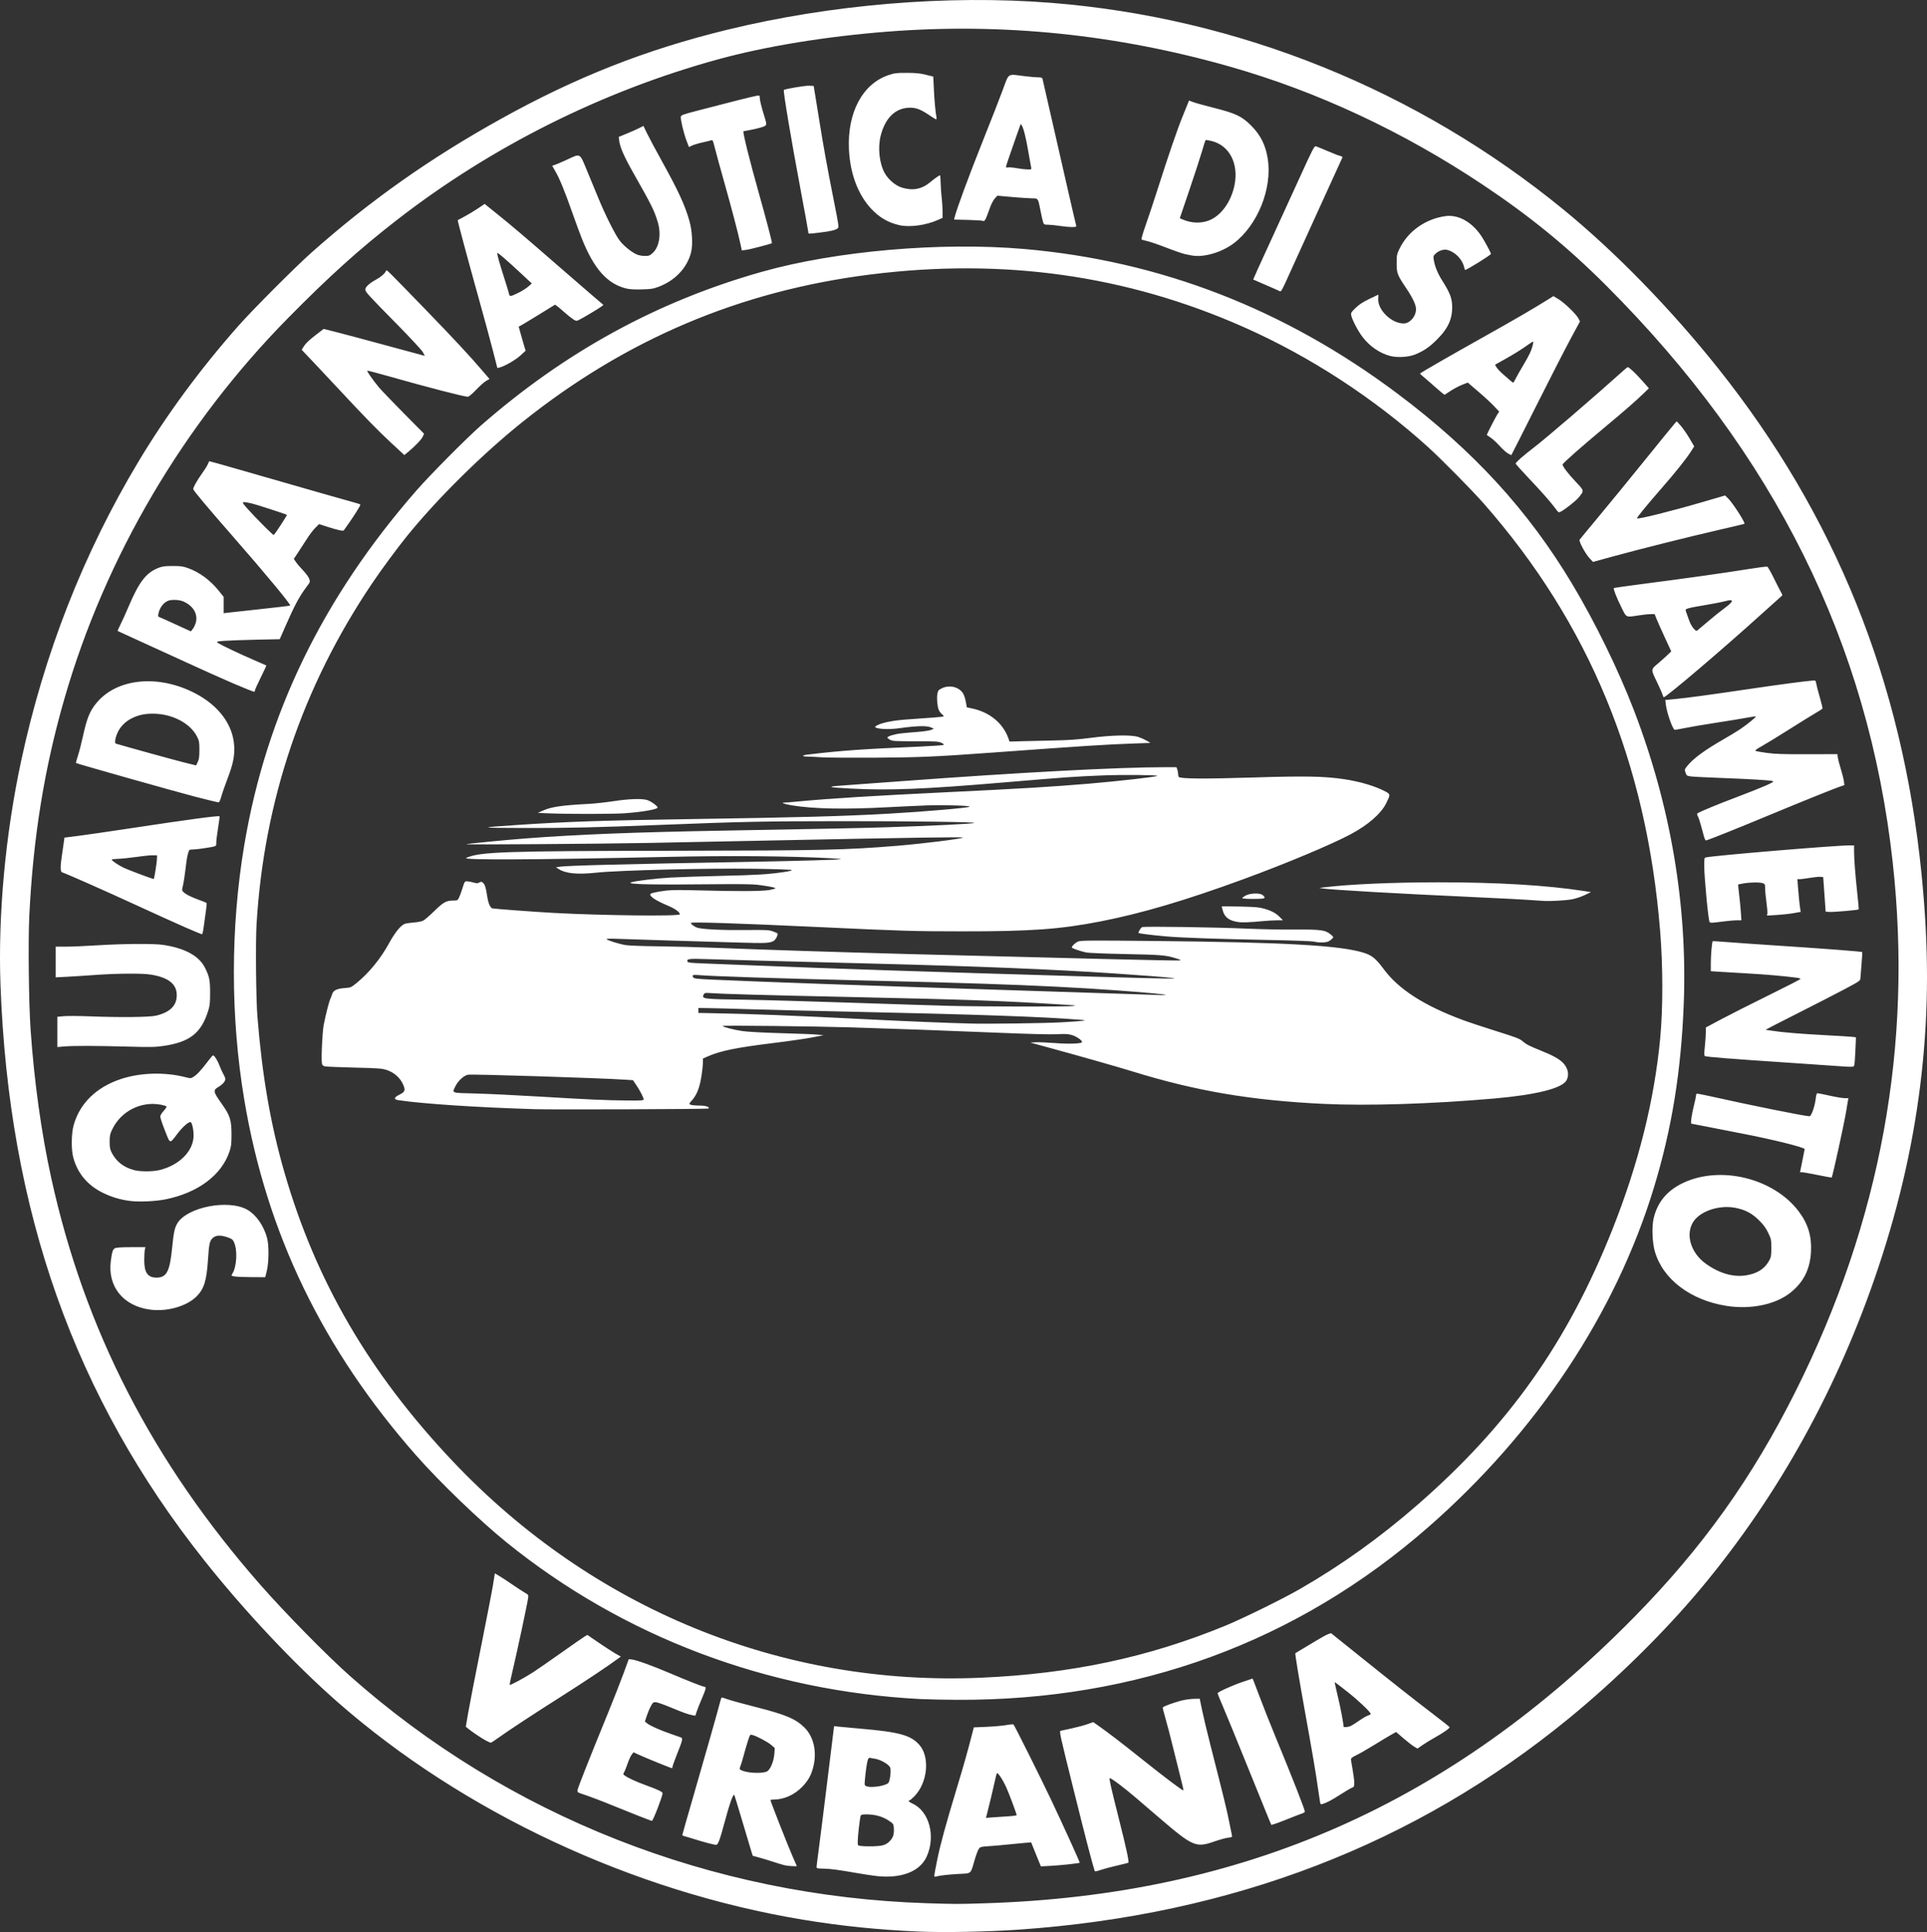<?xml version="1.0" encoding="UTF-8" standalone="no"?>
<!-- Created with Inkscape (http://www.inkscape.org/) -->

<svg
   version="1.1"
   id="svg62"
   width="748.876"
   height="750.986"
   viewBox="0 0 748.876 750.986"
   sodipodi:docname="logo.svg"
   inkscape:version="1.2.2 (b0a8486, 2022-12-01)"
   xmlns:inkscape="http://www.inkscape.org/namespaces/inkscape"
   xmlns:sodipodi="http://sodipodi.sourceforge.net/DTD/sodipodi-0.dtd"
   xmlns="http://www.w3.org/2000/svg"
   xmlns:svg="http://www.w3.org/2000/svg">
  <rect x="0" y="0" width="748.876" height="750.986" fill="#333333" stroke="none"/>
  <defs
     id="defs66" />
  <sodipodi:namedview
     id="namedview64"
     pagecolor="#ffffff"
     bordercolor="#000000"
     borderopacity="0.25"
     inkscape:showpageshadow="2"
     inkscape:pageopacity="0.0"
     inkscape:pagecheckerboard="0"
     inkscape:deskcolor="#d1d1d1"
     showgrid="false"
     inkscape:zoom="0.60917421"
     inkscape:cx="282.34945"
     inkscape:cy="376.73952"
     inkscape:window-width="1280"
     inkscape:window-height="747"
     inkscape:window-x="0"
     inkscape:window-y="25"
     inkscape:window-maximized="1"
     inkscape:current-layer="g68" />
  <g
     inkscape:groupmode="layer"
     inkscape:label="Image"
     id="g68"
     transform="translate(-21.868,-23.067)">
    <path
       style="fill:#FFFFFF;fill-opacity:1;stroke-width:0.32"
       d="m 378.88,773.868 c -15.493,-0.659 -30.171,-2.164 -44.96,-4.609 C 267.654,758.304 201.711,727.426 152.836,684.466 136.199,669.843 117.131,649.567 101.388,629.76 50.879,566.212 25.275,493.964 22.06,405.92 c -0.993,-27.198 1.886,-58.429 8.028,-87.093 8.928,-41.66 24.207,-80.665 45.546,-116.267 10.898,-18.182 24.001,-35.989 38.852,-52.8 5.687,-6.438 22.211,-23.004 28.554,-28.628 22.773,-20.19 45.935,-36.535 73.44,-51.825 29.242,-16.256 56.123,-26.862 87.68,-34.597 40.516,-9.93 86.041,-13.731 126.24,-10.541 72.73,5.772 142.25,33.851 199.175,80.446 20.083,16.438 41.538,38.464 59.874,61.465 45.652,57.267 71.688,121.941 79.163,196.64 2.84,28.38 2.842,52.441 0.007,77.92 -2.771,24.9 -8.334,49.8 -16.765,75.04 -15.575,46.627 -38.668,88.439 -68.837,124.64 -14.246,17.094 -32.993,35.572 -51.337,50.598 -59.897,49.065 -130.839,76.362 -213.6,82.188 -12.175,0.857 -29.195,1.188 -39.2,0.762 z m 25.888,-10.997 C 505.185,759.705 585.575,724.246 656.96,651.633 683.492,624.645 702.802,597.61 719.747,563.728 752.73,497.777 765.276,429.336 757.416,358.24 748,273.075 711.415,199.414 646.084,134.076 630.999,118.99 616.435,107.093 598.03,94.821 567.052,74.166 533.771,58.623 499.84,48.962 c -44.152,-12.571 -88.417,-17.092 -133.12,-13.594 -23.859,1.867 -47.142,5.667 -65.543,10.697 -45.101,12.33 -88.424,34.004 -125.287,62.682 -14.534,11.306 -25.936,21.582 -41.846,37.709 -40.862,41.421 -71.256,93.1 -87.134,148.158 -7.829,27.145 -12.178,54.032 -13.656,84.427 -0.476,9.795 -0.204,34.196 0.494,44.16 1.428,20.407 4.179,40.19 8.033,57.758 12.94,58.995 39.326,110.323 81.315,158.176 9.58,10.918 25.659,27.285 34.666,35.287 61.397,54.545 140.641,85.784 224.32,88.43 11.519,0.364 11.765,0.364 22.688,0.02 z m -42.208,-10.577 c -1.496,-0.166 -4.808,-0.665 -7.36,-1.11 -7.613,-1.326 -10.615,-1.725 -13.379,-1.775 -2.273,-0.041 -2.621,-0.123 -2.621,-0.612 0,-0.31 0.359,-3.209 0.797,-6.442 0.438,-3.233 1.885,-14.733 3.215,-25.557 1.33,-10.824 2.505,-20.38 2.612,-21.235 l 0.194,-1.556 1.471,0.183 c 0.809,0.101 4.927,0.482 9.151,0.846 14.741,1.273 19.218,2.522 22.53,6.285 4.17,4.737 3.188,14.738 -1.961,19.969 -0.86,0.874 -1.7,1.589 -1.867,1.589 -0.761,0 -0.174,0.667 1.074,1.219 6.598,2.919 9.219,12.798 5.513,20.782 -2.643,5.694 -9.882,8.464 -19.369,7.414 z m 2.466,-11.976 c 1.121,-0.333 1.974,-0.871 2.76,-1.741 1.249,-1.383 1.587,-2.555 1.434,-4.978 -0.099,-1.569 -0.138,-1.624 -2.086,-2.93 -2.272,-1.523 -5.268,-2.349 -8.523,-2.349 -1.58,0 -2.108,0.118 -2.256,0.503 -0.306,0.798 -1.156,8.109 -1.156,9.947 0,1.643 0.016,1.671 1.04,1.798 2.685,0.333 7.26,0.203 8.786,-0.25 z m 0.414,-23.402 c 1.669,-0.566 1.779,-0.671 2.134,-2.037 0.206,-0.792 0.386,-2.203 0.4,-3.135 0.022,-1.455 -0.099,-1.811 -0.854,-2.513 -1.183,-1.1 -3.513,-2.253 -5.058,-2.504 -0.694,-0.113 -1.575,-0.268 -1.958,-0.346 -0.556,-0.113 -0.761,0.066 -1.024,0.898 -0.339,1.071 -0.859,4.773 -1.122,7.982 -0.142,1.737 -0.11,1.837 0.706,2.154 1.198,0.466 4.684,0.209 6.775,-0.499 z m 19.52,35.2 c 0,-0.312 0.503,-3.035 1.119,-6.052 1.286,-6.306 3.247,-13.477 7.829,-28.625 2.748,-9.085 3.963,-13.416 6.115,-21.79 l 0.295,-1.15 5.041,-0.215 c 2.773,-0.118 6.192,-0.423 7.598,-0.677 1.406,-0.254 2.664,-0.355 2.795,-0.224 0.408,0.408 10.825,21.276 14.564,29.176 4.808,10.157 11.29,24.421 11.158,24.553 -0.234,0.234 -7.301,1.004 -11.081,1.207 l -4.008,0.216 -0.901,-2.188 c -0.496,-1.203 -1.344,-3.3 -1.886,-4.659 l -0.985,-2.471 -2.427,0.179 c -1.335,0.098 -4.227,0.376 -6.427,0.617 -2.2,0.241 -5.554,0.538 -7.452,0.661 -3.271,0.21 -3.485,0.267 -4.068,1.087 -0.339,0.476 -1.069,2.434 -1.622,4.352 -1.595,5.529 -1.118,5.11 -6.12,5.362 -3.922,0.197 -7.604,0.623 -8.977,1.039 -0.386,0.117 -0.56,-0.006 -0.56,-0.397 z m 28.72,-23.043 c 1.804,-0.109 3.28,-0.318 3.28,-0.464 0,-0.508 -2.963,-8.437 -4.018,-10.752 -1.443,-3.166 -3.373,-6.046 -3.678,-5.487 -0.129,0.236 -0.407,1.294 -0.617,2.35 -0.366,1.839 -2.95,12.615 -3.405,14.204 l -0.219,0.764 2.689,-0.208 c 1.479,-0.114 4.165,-0.297 5.969,-0.406 z m 33.547,21.059 c -1.385,-4.627 -3.476,-12.702 -8.158,-31.506 -5.354,-21.501 -5.608,-22.66 -4.995,-22.794 0.355,-0.078 2.368,-0.518 4.473,-0.979 2.105,-0.461 4.806,-1.19 6.001,-1.622 l 2.174,-0.784 2.159,1.523 c 3.989,2.814 8.508,6.287 17.199,13.219 8.96,7.147 15.45,12.025 15.685,11.791 0.075,-0.075 -0.277,-1.712 -0.782,-3.639 -0.505,-1.927 -1.882,-7.463 -3.06,-12.303 -1.179,-4.84 -2.637,-10.429 -3.24,-12.419 -0.603,-1.991 -1.021,-3.742 -0.928,-3.893 0.236,-0.381 3.998,-1.772 6.974,-2.578 1.369,-0.371 3.588,-0.7 4.932,-0.732 l 2.442,-0.058 0.928,4.48 c 0.511,2.464 1.937,8.44 3.17,13.28 5.363,21.053 6.347,25.073 7.287,29.76 0.547,2.728 1.064,5.264 1.148,5.637 0.137,0.605 -0.024,0.697 -1.522,0.873 -0.922,0.108 -3.331,0.774 -5.355,1.48 -7.144,2.491 -8.318,1.984 -21.442,-9.27 -2.155,-1.848 -6.24,-5.349 -9.078,-7.78 -4.672,-4.003 -9.443,-7.58 -10.111,-7.58 -0.339,0 0.423,3.369 3.653,16.16 2.771,10.971 3.933,16.353 3.602,16.684 -0.106,0.106 -2.036,0.608 -4.288,1.114 -2.252,0.507 -5.133,1.269 -6.402,1.695 -2.092,0.702 -2.322,0.725 -2.466,0.241 z m -120.347,-2.012 c -0.704,-0.162 -2.792,-0.79 -4.64,-1.397 -1.848,-0.607 -4.368,-1.372 -5.6,-1.7 l -2.24,-0.596 -0.545,-1.734 c -0.3,-0.954 -1.867,-6.198 -3.483,-11.654 -1.616,-5.456 -3.012,-10.049 -3.102,-10.206 -0.426,-0.741 -1.773,2.991 -3.798,10.526 -1.885,7.01 -2.553,8.8 -3.283,8.8 -0.791,0 -4.918,-1.077 -8.431,-2.201 -1.627,-0.52 -3.354,-1.033 -3.838,-1.139 -0.484,-0.106 -0.88,-0.332 -0.88,-0.503 0,-0.171 1.936,-6.972 4.302,-15.114 4.237,-14.579 9.696,-33.831 10.435,-36.804 0.208,-0.836 0.48,-1.52 0.604,-1.52 0.124,0 1.295,0.365 2.602,0.812 1.307,0.447 5.976,1.726 10.376,2.843 11.776,2.989 15.65,4.608 19.079,7.97 3.663,3.591 4.998,9.484 3.488,15.388 -0.861,3.366 -2.016,5.4 -4.483,7.896 -2.961,2.995 -7.019,4.772 -10.9,4.772 -0.695,0 -1.264,0.091 -1.264,0.203 0,0.471 6.964,18.199 8.531,21.715 0.94,2.111 1.709,3.875 1.709,3.92 0,0.198 -3.478,-0.009 -4.64,-0.276 z m -7.083,-36.425 c 1.312,-0.499 2.76,-3.806 2.988,-6.822 l 0.178,-2.353 -1.402,-1.206 c -1.388,-1.194 -5.738,-3.486 -7.367,-3.882 -0.814,-0.198 -0.875,-0.114 -1.66,2.301 -0.448,1.378 -1.197,3.946 -1.665,5.706 -0.468,1.76 -1.046,3.667 -1.283,4.238 -0.402,0.965 -0.383,1.065 0.271,1.425 2.039,1.123 7.663,1.459 9.94,0.594 z m 195.104,18.265 c -0.567,-1.343 -4.316,-10.578 -8.33,-20.521 -4.014,-9.944 -8.251,-20.289 -9.415,-22.99 -1.164,-2.7 -2.116,-5.038 -2.116,-5.195 0,-0.474 5.787,-3.097 9.815,-4.45 l 3.785,-1.271 0.387,0.873 c 0.213,0.48 1.347,3.456 2.52,6.613 1.173,3.157 3.857,9.925 5.965,15.04 6.845,16.612 11.448,28.361 11.448,29.219 0,0.194 -0.54,0.526 -1.2,0.738 -0.66,0.212 -3.072,1.145 -5.36,2.074 -2.288,0.928 -4.679,1.828 -5.314,2 l -1.154,0.313 z m -244.661,-0.97 c -2.64,-1.029 -6.888,-2.735 -9.44,-3.791 -4.585,-1.897 -10.323,-4.07 -13.12,-4.968 -1.248,-0.401 -1.432,-0.573 -1.382,-1.293 0.056,-0.798 4.184,-11.25 12.094,-30.619 2.048,-5.016 4.645,-11.64 5.771,-14.72 l 2.046,-5.6 1.055,0.092 c 1.783,0.155 8.086,2.417 15.135,5.429 6.7,2.864 12.649,5.199 13.247,5.199 0.758,0 0.59,0.815 -0.87,4.218 -0.854,1.992 -1.809,4.391 -2.121,5.331 l -0.567,1.709 -1.155,-0.217 c -1.679,-0.315 -3.499,-0.969 -8.551,-3.071 -2.473,-1.029 -4.988,-1.911 -5.589,-1.961 -1.011,-0.083 -1.158,0.029 -1.979,1.51 -0.488,0.88 -1.21,2.587 -1.605,3.793 l -0.718,2.193 0.794,0.655 c 1.145,0.945 4.932,2.649 9.056,4.074 1.968,0.68 3.844,1.34 4.169,1.466 0.802,0.312 0.612,1.114 -1.548,6.531 -0.969,2.431 -1.763,4.651 -1.763,4.933 0,0.282 -0.07,0.513 -0.156,0.513 -0.311,0 -9.965,-3.92 -12.435,-5.049 l -2.535,-1.159 -0.711,0.892 c -0.391,0.491 -1.111,2.068 -1.6,3.504 -0.488,1.437 -1.096,2.948 -1.35,3.359 -0.415,0.67 -0.402,0.792 0.123,1.187 1.331,1.003 4.349,2.403 8.265,3.834 4.966,1.815 6.56,2.58 6.56,3.148 0,1.165 -3.712,10.757 -4.16,10.75 -0.088,0 -2.32,-0.845 -4.96,-1.874 z m 264.663,-5.214 c -0.087,-0.406 -0.462,-2.898 -0.832,-5.538 -0.836,-5.964 -1.951,-12.55 -4.792,-28.32 -2.546,-14.128 -4.193,-24.073 -4.017,-24.249 0.067,-0.067 1.178,-0.738 2.47,-1.491 1.292,-0.753 3.9,-2.316 5.798,-3.473 1.897,-1.157 3.937,-2.265 4.533,-2.462 l 1.084,-0.358 10.507,8.439 c 13.636,10.952 21.182,16.906 29.067,22.934 3.52,2.691 6.445,5.012 6.501,5.158 0.143,0.378 -2.522,2.252 -5.701,4.01 -1.496,0.827 -3.634,2.136 -4.752,2.909 l -2.032,1.406 -1.328,-0.786 c -0.73,-0.433 -2.601,-1.884 -4.156,-3.226 l -2.828,-2.44 -1.812,1.018 c -0.997,0.56 -4.04,2.389 -6.763,4.065 -2.723,1.676 -5.855,3.47 -6.96,3.987 -1.318,0.617 -2.009,1.129 -2.009,1.488 0,0.301 0.288,2.116 0.64,4.032 0.352,1.916 0.64,4.216 0.64,5.112 0,1.491 -0.076,1.657 -0.899,1.968 -0.495,0.187 -2.525,1.385 -4.511,2.662 -3.375,2.17 -5.274,3.172 -6.979,3.683 -0.567,0.17 -0.741,0.065 -0.868,-0.526 z m 12.073,-29.907 c 0.563,-0.291 2.009,-1.22 3.212,-2.064 1.203,-0.845 2.679,-1.698 3.28,-1.896 0.601,-0.198 1.092,-0.472 1.092,-0.609 0,-0.71 -4.58,-5.085 -8.948,-8.549 -2.721,-2.158 -4.992,-3.879 -5.045,-3.826 -0.054,0.054 0.488,2.531 1.205,5.505 1.055,4.38 2.217,10.503 2.227,11.728 0.004,0.437 1.936,0.249 2.978,-0.289 z m -336.258,5.765 c -1.666,-0.88 -5.445,-3.419 -6.952,-4.67 l -0.874,-0.726 0.962,-5.6 c 0.529,-3.08 2.754,-14.528 4.944,-25.44 2.19,-10.912 4.298,-21.803 4.684,-24.201 l 0.702,-4.361 1.629,0.957 c 0.896,0.526 3.141,1.997 4.989,3.268 1.848,1.271 4.06,2.719 4.916,3.216 1.533,0.891 1.554,0.925 1.377,2.213 -0.314,2.289 -4.357,21.238 -5.865,27.49 -0.799,3.312 -1.373,6.101 -1.277,6.197 0.238,0.238 5.598,-2.65 9.067,-4.886 1.552,-1 6.436,-4.384 10.855,-7.519 4.419,-3.136 8.534,-5.996 9.144,-6.356 l 1.11,-0.655 4.456,3.058 c 2.451,1.682 5.376,3.577 6.5,4.211 l 2.044,1.152 -0.897,0.668 c -3.772,2.809 -12.752,8.811 -21.396,14.297 -11.4,7.236 -21.39,13.795 -25.365,16.654 -1.435,1.032 -2.733,1.877 -2.883,1.877 -0.15,0 -0.992,-0.38 -1.87,-0.844 z M 379.68,683.497 C 320.071,680.444 264.05,659.252 218.777,622.63 208.254,614.118 192.899,599.346 183.611,588.8 c -36.299,-41.215 -58.106,-86.328 -66.806,-138.208 -5.401,-32.206 -5.399,-67.015 0.007,-99.131 8.562,-50.872 30.459,-95.98 66.815,-137.641 5.399,-6.186 19.586,-20.491 25.174,-25.382 32.775,-28.687 68.671,-48.315 109.28,-59.754 28.691,-8.082 69.434,-11.624 101.677,-8.84 52.97,4.574 101.486,23.381 145.363,56.351 29.364,22.065 50.581,45.202 67.754,73.885 8.861,14.801 17.935,33.364 23.931,48.96 14.304,37.205 20.874,75.842 19.407,114.127 -1.007,26.277 -4.617,48.561 -11.578,71.473 -14.845,48.861 -45.559,95.118 -87.618,131.956 -51.142,44.794 -113.293,67.564 -183.417,67.195 -5.016,-0.026 -11.28,-0.159 -13.92,-0.294 z m 23.52,-8.302 c 35.062,-1.542 64.922,-7.905 94.88,-20.22 6.821,-2.804 22.414,-10.475 28.96,-14.248 16.161,-9.313 31.07,-19.992 45.662,-32.704 35.509,-30.936 58.38,-63.248 75.781,-107.063 10.135,-25.518 16.282,-50.097 18.567,-74.24 1.111,-11.742 1.106,-27.905 -0.014,-41.76 -5.294,-65.484 -27.637,-119.62 -68.612,-166.24 -4.462,-5.076 -16.435,-17.214 -21.521,-21.817 -21.125,-19.118 -45.922,-35.273 -71.624,-46.665 -45.635,-20.226 -93.527,-26.976 -145.199,-20.465 -50.689,6.387 -95.1,25.228 -135.247,57.376 -15.54,12.444 -33.05,29.761 -44.864,44.371 -3.803,4.702 -9.939,13.029 -13.533,18.364 -26.97,40.03 -42.006,84.42 -44.872,132.47 -0.42,7.047 -0.212,28.999 0.341,35.886 1.846,23 5.083,41.723 10.429,60.32 12.171,42.336 33.013,78.155 65.431,112.449 54.295,57.436 127.892,87.596 205.434,84.186 z m -173.6,-220.99 c -22.8,-0.707 -43.572,-2.086 -53.04,-3.52 -1.789,-0.271 -1.578,-1.087 0.552,-2.131 2.223,-1.09 2.436,-1.778 1.298,-4.184 -1.175,-2.485 -3.494,-4.496 -6.201,-5.377 -1.921,-0.625 -3.147,-0.718 -12.529,-0.948 -5.72,-0.14 -10.869,-0.35 -11.443,-0.467 -0.753,-0.153 -1.098,-0.432 -1.242,-1.004 -0.363,-1.447 0.12,-12.318 0.673,-15.135 0.797,-4.062 2.054,-8.994 2.567,-10.08 0.25,-0.528 0.58,-1.391 0.735,-1.917 0.41,-1.4 1.858,-2.1 4.78,-2.31 2.441,-0.176 2.532,-0.214 4.653,-1.936 4.85,-3.935 9.39,-9.5 12.716,-15.583 2.307,-4.219 4.609,-7.01 6.173,-7.485 0.565,-0.171 2.147,-0.395 3.516,-0.497 1.369,-0.102 2.953,-0.42 3.52,-0.706 0.567,-0.286 2.483,-1.941 4.259,-3.678 3.562,-3.484 4.703,-4.128 7.313,-4.128 1.663,0 1.793,-0.058 2.305,-1.04 0.299,-0.572 0.924,-2.264 1.389,-3.76 0.815,-2.619 0.881,-2.719 1.785,-2.692 0.516,0.015 1.616,0.223 2.444,0.462 1.267,0.366 1.633,0.366 2.317,0 0.714,-0.382 0.89,-0.364 1.457,0.149 0.725,0.656 1.099,1.859 1.592,5.122 0.428,2.834 1.191,4.609 2.061,4.801 0.926,0.203 16.338,1.341 23.708,1.75 18.503,1.026 49.12,1.369 49.12,0.549 0,-0.809 -1.829,-2.161 -4.376,-3.235 -4.804,-2.027 -7.144,-3.503 -7.144,-4.51 0,-0.449 2.23,-0.981 6.152,-1.469 2.126,-0.264 5.739,-0.29 12.728,-0.091 14.527,0.415 24.706,0.361 27.44,-0.144 1.276,-0.236 2.32,-0.545 2.32,-0.687 0,-0.283 -2.801,-0.82 -7.04,-1.351 -1.634,-0.205 -7.126,-0.295 -13.76,-0.226 -27.282,0.283 -37.346,0.084 -35.266,-0.7 1.465,-0.552 9.643,-1.547 15.426,-1.877 3.256,-0.186 12.04,-0.478 19.52,-0.649 13.937,-0.318 18.358,-0.588 24.441,-1.492 2.331,-0.346 3.318,-0.608 2.988,-0.793 -0.271,-0.152 -6.734,-0.367 -14.361,-0.477 -18.29,-0.266 -52.848,0.587 -61.548,1.518 -7.272,0.779 -11.837,0.349 -14.56,-1.37 l -1.12,-0.707 1.44,-0.232 c 2.819,-0.455 24.289,-1.009 73.44,-1.895 19.617,-0.354 35.658,-0.824 35.887,-1.052 0.073,-0.073 -1.636,-0.229 -3.797,-0.347 -15.704,-0.86 -39.851,-1.057 -64.089,-0.522 -51.305,1.131 -79.754,1.271 -77.76,0.381 5.325,-2.375 14.347,-2.685 80.96,-2.777 57.341,-0.079 66.559,-0.285 86.56,-1.936 9.855,-0.813 25.076,-2.708 25.548,-3.18 0.297,-0.297 -19.711,0.004 -74.508,1.121 -17.16,0.35 -38.616,0.781 -47.68,0.957 -18.4,0.358 -71.378,0.731 -70.88,0.499 0.44,-0.205 15.23,-1.646 23.04,-2.246 20.325,-1.561 42.272,-2.425 77.44,-3.049 39.823,-0.707 53.212,-0.981 62.72,-1.286 17.833,-0.571 33.958,-1.367 34.283,-1.692 0.378,-0.378 -24.239,-0.702 -51.883,-0.683 -30.057,0.02 -38.845,0.2 -69.44,1.419 -25.699,1.024 -36.888,1.28 -54.08,1.235 -17.588,-0.045 -17.726,-0.141 -1.76,-1.211 18.74,-1.257 33.469,-1.752 67.2,-2.259 41.792,-0.629 59.259,-1.108 76.8,-2.105 13.956,-0.793 31.36,-2.301 31.36,-2.717 0,-0.417 -9.896,-0.718 -16.32,-0.496 -3.432,0.119 -10.344,0.436 -15.36,0.705 -16.815,0.901 -29.053,0.666 -37.44,-0.72 -2.943,-0.486 -4.503,-1.071 -2.864,-1.073 0.431,0 3.016,-0.214 5.744,-0.474 11.684,-1.114 29.594,-2.229 56.64,-3.527 29.455,-1.413 41.711,-2.15 56,-3.364 11.454,-0.973 26.114,-2.642 26.487,-3.014 0.361,-0.361 -13.36,-0.492 -20.727,-0.199 -11.563,0.461 -14.123,0.642 -38.72,2.728 -31.374,2.661 -44.625,3.19 -59.902,2.391 -8.911,-0.466 -9.542,-0.72 -2.946,-1.19 2.975,-0.212 13.185,-0.959 22.689,-1.66 46.815,-3.455 84.416,-5.448 102.808,-5.45 h 4.248 l 0.312,0.821 c 0.172,0.451 0.314,1.207 0.317,1.68 0.003,0.473 0.121,1.042 0.263,1.265 0.482,0.76 9.916,0.833 29.267,0.226 19.811,-0.621 27.299,-0.48 34.945,0.659 6.265,0.933 12.364,2.762 16.259,4.876 1.795,0.974 1.802,1.183 0.141,4.514 -2.009,4.028 -6.93,8.332 -13.68,11.963 -7.363,3.961 -25.207,11.446 -41.76,17.516 -22.624,8.296 -39.641,13.322 -55.68,16.445 -15.693,3.055 -26.947,3.859 -53.76,3.84 -19.019,-0.014 -22.242,-0.111 -56.96,-1.725 -30.629,-1.424 -47.884,-1.983 -48.302,-1.565 -0.294,0.294 1.193,1.453 2.382,1.855 1.901,0.643 9.592,1.02 18.841,0.923 7.886,-0.083 9.02,-0.03 10.515,0.491 0.922,0.321 1.755,0.711 1.85,0.866 0.298,0.483 -0.717,2.479 -1.464,2.879 -1.658,0.887 -2.992,0.949 -13.742,0.63 -6.072,-0.18 -18.24,-0.539 -27.04,-0.799 -8.8,-0.259 -17.836,-0.551 -20.08,-0.648 -2.395,-0.103 -4.08,-0.055 -4.08,0.118 0,0.376 4.648,1.84 7.36,2.318 1.172,0.207 6.602,0.413 12.438,0.473 5.697,0.058 15.993,0.328 22.88,0.599 20.985,0.826 43.786,1.562 74.762,2.415 11.612,0.32 19.33,0.514 77.012,1.943 14.813,0.367 27.413,0.617 28,0.556 0.982,-0.102 0.892,-0.168 -1.116,-0.819 -3.832,-1.243 -5.861,-1.416 -19.737,-1.683 -7.496,-0.144 -14.318,-0.418 -15.2,-0.61 -2.314,-0.503 -5.6,-1.633 -5.6,-1.925 0,-0.606 1.369,-1.903 2.474,-2.345 1.061,-0.424 4.555,-0.449 29.046,-0.207 51.335,0.508 72.834,1.713 81.961,4.596 3.166,1 4.701,2.264 7.763,6.393 5.785,7.798 15.568,14.097 30.58,19.689 2.387,0.889 8.335,2.866 13.218,4.393 7.472,2.337 9.066,2.943 10.064,3.827 1.444,1.279 2.723,1.944 7.019,3.653 4.784,1.903 7.442,3.384 8.887,4.951 1.87,2.029 2.347,4.557 1.254,6.644 -1.627,3.104 -11.745,5.656 -28.106,7.088 -24.199,2.118 -49.144,2.906 -66.24,2.092 -28.261,-1.345 -49.77,-5.004 -74.56,-12.683 -5.279,-1.635 -20.865,-6.069 -31.995,-9.101 l -7.515,-2.047 2.235,-0.111 c 1.229,-0.061 4.483,0.069 7.231,0.289 5.096,0.408 10.031,0.282 10.582,-0.268 0.494,-0.494 -1.942,-2.274 -3.896,-2.846 -1.406,-0.411 -2.571,-0.473 -5.817,-0.309 -2.534,0.128 -11.189,-0.092 -23.042,-0.586 -20.096,-0.837 -39.973,-1.562 -57.383,-2.093 -13.549,-0.413 -49.44,-0.803 -49.44,-0.537 0,0.383 4.323,1.505 7.68,1.992 2.015,0.293 8.036,0.618 15.04,0.813 6.424,0.179 12.76,0.431 14.08,0.561 l 2.4,0.237 -4.48,0.868 c -2.464,0.477 -9.232,1.453 -15.04,2.167 -14.575,1.794 -20.582,3.03 -25.678,5.283 l -1.682,0.744 -0.002,1.538 c -9.6e-4,0.846 -0.218,2.978 -0.483,4.738 -0.754,5.021 -1.827,7.814 -3.868,10.073 -1.077,1.192 -1.097,1.259 -0.487,1.586 0.35,0.188 1.843,0.341 3.317,0.341 2.61,0 4.294,0.535 3.665,1.164 -0.24,0.24 -60.661,0.456 -67.583,0.242 z m 42.4,-3.816 c 0,-0.677 -1.442,-3.465 -2.915,-5.639 l -1.227,-1.809 -2.969,-0.195 c -10.067,-0.66 -59.409,-2.223 -61.111,-1.936 -1.584,0.268 -3.828,2.283 -4.871,4.376 -1.437,2.883 -1.96,2.683 7.645,2.923 4.659,0.116 15.783,0.651 24.72,1.188 19.638,1.18 26.134,1.47 34.409,1.534 5.487,0.043 6.32,-0.016 6.32,-0.442 z m 162.24,-29.935 c 3.608,-0.189 7.28,-0.448 8.16,-0.576 1.588,-0.231 1.58,-0.234 -1.12,-0.454 -14.103,-1.148 -40.43,-2.069 -88.8,-3.106 -16.192,-0.347 -34.264,-0.79 -40.16,-0.984 -5.896,-0.194 -12.592,-0.376 -14.88,-0.404 l -4.16,-0.051 v 0.96 0.96 l 3.84,0.068 c 16.765,0.296 31.932,0.891 63.36,2.483 13.998,0.709 28.755,1.311 38.72,1.578 6.597,0.177 28.174,-0.116 35.04,-0.476 z m 4.48,-6.334 c 1.609,-0.198 1.444,-0.236 -1.92,-0.449 -25.405,-1.603 -38.536,-2.075 -86.56,-3.111 -30.529,-0.658 -47.83,-1.143 -52.058,-1.458 -2.23,-0.166 -2.49,-0.124 -2.799,0.454 -0.966,1.805 -0.491,1.867 16.162,2.105 6.35,0.091 24.551,0.606 40.447,1.145 15.896,0.539 33.381,1.095 38.855,1.236 12.327,0.317 45.486,0.371 47.873,0.077 z m 36.118,-4.349 c -0.212,-0.212 -8.87,-1.006 -19.158,-1.759 -14.308,-1.046 -32.274,-1.94 -51.52,-2.564 -16.681,-0.54 -20.84,-0.653 -47.84,-1.298 -32.011,-0.765 -58.626,-1.641 -63.253,-2.083 -1.927,-0.184 -2.409,0.068 -1.777,0.93 0.328,0.447 1.454,0.58 7.11,0.841 19.063,0.879 59.848,2.322 117.76,4.165 22.352,0.712 43.88,1.412 47.84,1.556 9.909,0.361 11.008,0.382 10.838,0.211 z m 2.282,-6.592 c -2.391,-0.299 -12.029,-1.051 -22.24,-1.735 -24.013,-1.61 -52.823,-2.782 -94.4,-3.84 -35.922,-0.914 -57.308,-1.49 -64,-1.726 -6.926,-0.244 -7.864,-0.117 -7.434,1.005 0.137,0.356 1.394,0.497 5.884,0.66 3.14,0.114 10.966,0.423 17.39,0.688 33.329,1.371 65.984,2.456 134.72,4.475 13.64,0.401 26.456,0.729 28.48,0.73 3.374,0.003 3.507,-0.02 1.6,-0.258 z m 55.36,-14.113 c -0.616,-0.169 -7.888,-0.438 -16.16,-0.597 -21.371,-0.411 -35.335,-0.895 -41.44,-1.437 -5.113,-0.453 -10.28,-1.09 -10.515,-1.296 -0.284,-0.248 0.799,-2.046 1.384,-2.298 0.834,-0.359 29.168,0.059 40.971,0.604 4.928,0.228 13.136,0.387 18.24,0.353 10.349,-0.068 11.918,0.145 14.063,1.913 1.138,0.938 1.154,0.981 0.594,1.6 -0.317,0.35 -0.965,0.837 -1.44,1.083 -0.972,0.502 -3.994,0.542 -5.697,0.074 z m -29.6,-7.625 c -3.322,-0.526 -5.023,-1.78 -5.755,-4.244 -0.267,-0.899 -0.485,-1.697 -0.485,-1.774 0,-0.077 3.204,-0.068 7.12,0.021 6.053,0.137 7.48,0.265 9.52,0.858 2.826,0.821 4.546,1.772 6.063,3.35 l 1.103,1.147 h -2.269 c -1.248,0 -3.688,0.134 -5.423,0.298 -5.389,0.509 -8.213,0.607 -9.874,0.344 z m 118.72,-8.2 c -9.004,-0.614 -13.9,-0.879 -28.96,-1.567 -27.88,-1.275 -53.271,-2.731 -56.64,-3.247 l -1.44,-0.221 1.92,-0.234 c 9.909,-1.21 26.685,-1.947 44.48,-1.953 22.807,-0.008 41.987,1.14 56.48,3.38 l 2.72,0.42 -2.4,1.154 c -1.32,0.634 -3.48,1.364 -4.8,1.622 -2.502,0.488 -8.601,0.836 -11.36,0.648 z M 504.64,372.166 c 0,-0.172 0.612,-0.631 1.36,-1.019 1.854,-0.961 5.609,-1.04 6.606,-0.138 1.423,1.287 0.968,1.47 -3.646,1.47 -2.607,0 -4.32,-0.124 -4.32,-0.314 z m -269.6,-32.952 -4.16,-0.175 1.943,-0.872 c 3.334,-1.497 7.333,-2.079 18.217,-2.651 2.112,-0.111 6.216,-0.564 9.12,-1.006 6.127,-0.933 11.003,-1.107 13.187,-0.473 1.424,0.414 4.093,2.326 4.093,2.932 0,0.691 -6.079,1.743 -12.8,2.217 -4.703,0.331 -21.986,0.348 -29.6,0.028 z m 106.4,-21.767 c -2.024,-0.134 -4.589,-0.263 -5.699,-0.286 -2.457,-0.051 -2.361,-0.512 0.17,-0.81 13.365,-1.573 20.62,-2.087 43.769,-3.098 4.752,-0.208 8.774,-0.499 8.937,-0.649 0.172,-0.157 -0.232,-0.51 -0.96,-0.838 -1.105,-0.499 -2.318,-0.567 -10.057,-0.567 -7.826,0 -8.915,-0.063 -9.84,-0.568 -0.572,-0.313 -1.04,-0.693 -1.04,-0.845 0,-0.516 2.675,-1.351 5.263,-1.642 1.417,-0.159 4.386,-0.426 6.597,-0.592 2.211,-0.166 4.515,-0.513 5.12,-0.77 l 1.1,-0.468 -1.28,-0.555 c -1.524,-0.66 -5.624,-0.547 -11.84,0.328 -3.609,0.508 -7.102,0.491 -9.04,-0.043 -1.006,-0.277 -0.902,-0.559 0.442,-1.2 2.109,-1.006 6.287,-1.79 11.318,-2.126 8.744,-0.582 13.898,-1.007 14.154,-1.164 0.137,-0.085 -0.174,-0.51 -0.691,-0.945 -0.517,-0.435 -1.085,-1.254 -1.263,-1.82 -0.516,-1.642 -0.725,-4.428 -0.45,-5.99 0.227,-1.289 0.403,-1.515 1.68,-2.16 2.951,-1.49 6.726,-0.597 8.31,1.966 0.371,0.601 0.852,2.065 1.068,3.255 l 0.393,2.163 1.92,0.397 c 6.929,1.432 12.158,5.73 14.262,11.724 l 0.416,1.185 4.661,-0.142 c 2.564,-0.078 8.189,-0.212 12.501,-0.297 5.952,-0.118 9.42,-0.363 14.4,-1.016 8.379,-1.099 15.875,-1.228 18.56,-0.319 0.968,0.328 2.408,0.976 3.2,1.44 l 1.44,0.844 -6.08,0.217 c -11.597,0.415 -18.446,0.854 -56.32,3.613 -21.115,1.538 -27.509,1.813 -44.64,1.918 -9.24,0.057 -18.456,-0.007 -20.48,-0.141 z M 80.231,532.127 c -10.485,-1.385 -16.627,-9.007 -15.291,-18.975 0.49,-3.659 0.758,-4.458 1.642,-4.907 0.527,-0.268 2.557,-0.397 6.29,-0.4 l 5.512,-0.005 -0.232,1.04 c -0.128,0.572 -0.231,2.408 -0.23,4.08 0.003,4.764 1.378,6.716 4.734,6.719 3.973,0.003 5.196,-2.333 6.116,-11.688 0.574,-5.832 0.943,-7.58 1.975,-9.343 3.753,-6.417 20.014,-9.57 27.325,-5.298 3.419,1.997 6.321,6.189 7.596,10.97 0.766,2.875 0.701,9.491 -0.127,12.8 l -0.6,2.4 -5.11,-0.016 c -2.811,-0.009 -5.804,-0.127 -6.652,-0.263 -1.492,-0.239 -1.527,-0.269 -1.089,-0.944 1.822,-2.801 2.167,-9.347 0.66,-12.507 -0.45,-0.944 -0.852,-1.234 -2.466,-1.779 -2.694,-0.91 -4.389,-0.858 -5.613,0.172 -1.293,1.088 -1.58,2.306 -1.962,8.32 -0.53,8.332 -1.52,11.558 -4.449,14.486 -3.842,3.842 -11.441,6.008 -18.029,5.138 z m 612.729,-1.434 c -14.08,-2.174 -24.928,-10.408 -28,-21.253 -0.948,-3.345 -1.195,-9.279 -0.519,-12.45 1.38,-6.473 5.189,-11.13 11.559,-14.135 14.572,-6.873 35.155,-1.798 44.877,11.065 3.584,4.742 5.07,9.542 4.795,15.485 -0.319,6.897 -2.829,11.981 -7.937,16.081 -5.787,4.644 -15.374,6.659 -24.775,5.208 z m 8.772,-12.147 c 3.768,-0.888 6.159,-2.631 7.786,-5.676 0.618,-1.156 0.722,-1.837 0.722,-4.711 0,-3.224 -0.049,-3.462 -1.203,-5.879 -0.904,-1.893 -1.778,-3.092 -3.52,-4.827 -2.768,-2.757 -5.356,-4.135 -9.181,-4.888 -6.401,-1.261 -13.944,1.304 -16.547,5.628 -2.97,4.933 -0.742,12.015 5.078,16.143 5.714,4.052 11.453,5.485 16.865,4.209 z M 72.64,489.902 c -4.016,-0.5 -7.356,-1.49 -10.854,-3.216 C 55.862,483.763 51.961,479.087 50.334,472.96 c -0.833,-3.139 -0.75,-9.324 0.169,-12.579 2.375,-8.413 8.71,-14.635 18.153,-17.827 7.615,-2.574 17.157,-2.864 25.341,-0.77 1.933,0.495 2.032,0.49 3.081,-0.159 1.342,-0.83 3.026,-2.641 5.453,-5.866 1.026,-1.364 1.986,-2.48 2.131,-2.48 0.505,0 1.82,2.089 2.518,4 0.386,1.056 1.052,2.522 1.48,3.257 0.428,0.735 0.779,1.616 0.779,1.957 0,0.905 -1.074,2.125 -2.719,3.089 -2.121,1.243 -2,1.858 1.261,6.452 3.356,4.728 3.859,6.329 3.856,12.286 -0.002,3.316 -0.128,4.383 -0.742,6.24 -3.047,9.23 -12.21,16.119 -24.862,18.69 -3.77,0.766 -10.202,1.075 -13.594,0.652 z m 11.18,-12.013 c 7.768,-1.887 13.234,-7.401 13.282,-13.397 C 97.122,462.009 96.456,459.2 95.846,459.2 c -0.843,0 -3.08,2.002 -4.897,4.381 -3.244,4.25 -2.849,4.33 -4.964,-1.007 -1.004,-2.533 -1.826,-4.98 -1.826,-5.437 0,-0.531 0.482,-1.354 1.332,-2.277 0.766,-0.832 1.208,-1.557 1.04,-1.709 -0.534,-0.484 -3.269,-0.991 -5.314,-0.987 -6.728,0.016 -12.841,3.866 -15.741,9.915 -0.877,1.829 -0.997,2.408 -0.993,4.8 0.004,2.347 0.126,2.952 0.891,4.411 1.753,3.343 4.596,5.531 8.58,6.603 2.337,0.629 7.267,0.626 9.864,-0.004 z m 644.5,1.914 c -2.904,-0.59 -5.649,-1.075 -6.1,-1.078 l -0.82,-0.005 0.895,-4.4 c 0.492,-2.42 0.897,-4.485 0.9,-4.589 0.017,-0.668 -12.396,-3.754 -24.315,-6.046 -4.664,-0.897 -10.956,-2.129 -13.983,-2.738 -3.026,-0.609 -5.603,-1.107 -5.726,-1.107 -0.378,0 0.138,-3.687 0.984,-7.022 0.442,-1.745 0.804,-3.463 0.804,-3.817 0,-0.354 0.117,-0.715 0.259,-0.803 0.142,-0.088 2.482,0.342 5.2,0.955 14.698,3.318 36.941,7.807 38.681,7.807 0.711,0 2.082,-3.944 2.419,-6.96 0.157,-1.401 0.358,-2 0.674,-2 0.248,0 2.393,0.432 4.766,0.96 2.373,0.528 4.971,0.96 5.772,0.96 h 1.457 l -0.173,1.04 c -0.095,0.572 -0.396,2.385 -0.669,4.029 -0.851,5.121 -5.318,25.525 -5.649,25.805 -0.053,0.045 -2.473,-0.401 -5.377,-0.991 z m 9.12,-42.257 c -0.528,-0.061 -9.6,-0.684 -20.16,-1.384 -22.583,-1.498 -32.323,-2.268 -32.856,-2.598 -0.302,-0.186 -0.303,-1.043 -0.005,-3.898 0.21,-2.012 0.381,-4.461 0.381,-5.441 v -1.782 l 6.041,-3.224 c 3.323,-1.773 11.603,-5.959 18.4,-9.302 6.797,-3.343 12.359,-6.202 12.359,-6.354 0,-0.151 -0.756,-0.37 -1.68,-0.486 -5.41,-0.679 -11.288,-1.189 -18.64,-1.619 -4.576,-0.267 -9.724,-0.576 -11.44,-0.687 l -3.12,-0.201 0.01,-3.406 c 0.009,-3.012 0.446,-7.968 0.729,-8.251 0.057,-0.057 2.686,0.105 5.842,0.359 3.157,0.254 12.435,0.9 20.619,1.435 16.698,1.092 31.434,2.22 31.637,2.422 0.074,0.074 -0.035,2.118 -0.242,4.542 -0.207,2.424 -0.407,4.912 -0.445,5.528 -0.068,1.111 -0.118,1.146 -5.989,4.28 -3.256,1.738 -11.593,6.022 -18.526,9.52 -6.933,3.498 -12.477,6.361 -12.32,6.362 0.157,0 1.15,0.145 2.206,0.319 3.756,0.621 11.337,1.258 20.96,1.761 5.368,0.281 10.249,0.586 10.847,0.677 l 1.087,0.167 -0.206,4.857 c -0.114,2.671 -0.296,5.253 -0.405,5.737 -0.192,0.85 -0.265,0.878 -2.161,0.829 -1.079,-0.028 -2.395,-0.101 -2.923,-0.162 z M 44.16,424.177 v -5.883 l 2.48,-0.232 c 1.364,-0.128 5.792,-0.104 9.84,0.053 12.242,0.474 23.615,0.35 26.163,-0.287 5.389,-1.346 7.917,-3.887 7.917,-7.957 0,-4.323 -3.241,-6.876 -10.136,-7.982 -3.343,-0.536 -13.012,-0.47 -21.544,0.148 -3.784,0.274 -8.788,0.596 -11.12,0.716 l -4.24,0.217 V 397.005 391.04 h 3.963 c 2.179,0 7.687,-0.237 12.24,-0.526 9.911,-0.63 21.984,-0.709 25.557,-0.168 8.455,1.279 13.937,4.276 16.243,8.881 1.718,3.429 1.997,4.788 1.997,9.733 0,3.976 -0.107,4.982 -0.751,7.032 -2.719,8.659 -7.109,12.112 -17.329,13.629 -3.22,0.478 -4.939,0.511 -13.76,0.268 -12.366,-0.342 -21.384,-0.363 -24.88,-0.058 l -2.64,0.23 z m 49.76,-40.624 c -3.344,-1.458 -12.272,-5.501 -19.84,-8.986 -11.464,-5.279 -25.818,-11.632 -28.08,-12.43 -0.759,-0.268 -0.74,-2.393 0.07,-7.558 0.346,-2.211 0.67,-4.447 0.72,-4.969 l 0.09,-0.95 5.6,-0.717 c 3.08,-0.394 12.224,-1.722 20.32,-2.951 22.031,-3.344 34.028,-4.958 34.384,-4.626 0.079,0.074 -0.174,2.11 -0.564,4.524 -0.389,2.414 -0.706,4.99 -0.704,5.724 0.004,1.522 0.35,1.365 -4.796,2.181 -1.672,0.265 -3.641,0.483 -4.375,0.483 -1.228,0 -1.361,0.085 -1.651,1.041 -0.51,1.678 -0.634,2.411 -1.178,6.96 -0.284,2.376 -0.718,5.107 -0.964,6.069 -0.399,1.56 -0.391,1.81 0.068,2.317 0.834,0.921 2.944,2.018 6.021,3.13 1.584,0.572 2.976,1.131 3.094,1.243 0.117,0.111 0.012,1.498 -0.235,3.082 -0.247,1.584 -0.621,4.284 -0.832,6 -0.219,1.783 -0.53,3.112 -0.725,3.102 -0.188,-0.01 -3.077,-1.211 -6.421,-2.668 z M 82.329,361.2 c 0.313,-1.98 0.565,-4.068 0.56,-4.64 l -0.009,-1.04 -1.84,0.003 c -1.012,0 -3.806,0.29 -6.209,0.643 -2.403,0.353 -5.533,0.676 -6.957,0.718 -1.424,0.042 -2.59,0.184 -2.591,0.315 -0.006,0.421 2.655,2.214 4.79,3.227 1.563,0.742 10.448,4.085 11.527,4.338 0.088,0.021 0.416,-1.583 0.729,-3.563 z m 603.915,20.247 c -0.5,-0.809 -2.08,-17.505 -2.083,-22.001 0,-2.804 0.035,-2.962 0.718,-3.111 3.427,-0.747 50.111,-4.655 55.608,-4.655 h 1.912 v 2.336 c 0,2.958 0.494,9.322 1.296,16.677 0.344,3.153 0.566,5.792 0.493,5.864 -0.256,0.256 -9.595,1.071 -11.199,0.977 l -1.63,-0.095 -0.234,-3.36 c -0.129,-1.848 -0.345,-4.872 -0.48,-6.72 l -0.246,-3.36 -1.085,-0.104 c -0.597,-0.057 -2.415,0.123 -4.04,0.4 -1.625,0.277 -3.388,0.504 -3.918,0.504 h -0.964 l 0.138,2.16 c 0.18,2.816 0.692,7.928 0.942,9.4 l 0.197,1.16 -2.835,0.502 c -1.559,0.276 -4.511,0.598 -6.558,0.716 l -3.723,0.214 0.149,-0.78 c 0.082,-0.429 -0.079,-2.419 -0.357,-4.423 -0.279,-2.004 -0.507,-4.409 -0.507,-5.344 0,-1.531 -0.082,-1.732 -0.821,-2.013 -1.102,-0.419 -4.882,-0.395 -7.473,0.048 -1.158,0.198 -2.146,0.394 -2.195,0.436 -0.049,0.042 0.122,1.788 0.381,3.88 0.258,2.092 0.564,5.208 0.679,6.924 l 0.209,3.12 -1.87,0.003 c -1.028,0 -3.454,0.215 -5.39,0.474 -4.189,0.561 -4.861,0.583 -5.115,0.171 z M 684.03,348.08 c -0.257,-0.924 -0.769,-2.809 -1.136,-4.19 -0.368,-1.38 -0.895,-2.947 -1.171,-3.482 -0.416,-0.805 -0.429,-1.02 -0.073,-1.245 1.172,-0.742 7.973,-3.551 15.105,-6.239 4.375,-1.649 9.469,-3.673 11.319,-4.499 2.799,-1.249 3.248,-1.544 2.677,-1.756 -0.846,-0.313 -9.088,-0.8 -21.151,-1.251 -5.016,-0.187 -9.826,-0.439 -10.689,-0.559 -1.467,-0.205 -1.597,-0.299 -1.997,-1.457 -0.412,-1.192 -0.391,-1.285 0.551,-2.474 2.38,-3.005 6.84,-6.285 14.534,-10.687 2.112,-1.208 4.872,-2.887 6.134,-3.731 2.664,-1.781 6.299,-4.743 6.084,-4.958 -0.081,-0.081 -1.639,0.138 -3.463,0.487 -1.823,0.349 -7.203,1.23 -11.955,1.959 -4.752,0.728 -10.281,1.671 -12.287,2.094 -2.006,0.423 -3.752,0.705 -3.88,0.626 -0.875,-0.541 -3.027,-6.767 -3.379,-9.778 l -0.209,-1.782 3.905,-0.382 c 5.026,-0.492 12.737,-1.537 28.65,-3.885 11.939,-1.761 21.657,-3.053 24.628,-3.274 1.265,-0.094 1.268,-0.092 1.509,1.297 0.133,0.765 0.761,3.173 1.397,5.351 0.636,2.178 1.078,4.086 0.984,4.239 -0.095,0.153 -1.365,0.971 -2.824,1.817 -1.459,0.847 -6.108,3.727 -10.332,6.402 -4.224,2.674 -8.943,5.561 -10.486,6.415 -1.933,1.069 -2.669,1.629 -2.365,1.799 0.243,0.136 2.226,0.491 4.406,0.789 3.172,0.434 6.307,0.536 15.684,0.51 l 11.719,-0.032 0.186,1.339 c 0.102,0.737 0.633,2.779 1.179,4.539 0.547,1.76 1.075,3.867 1.175,4.682 l 0.181,1.482 -1.24,0.406 c -2.272,0.744 -15.173,5.94 -27.8,11.196 -12.859,5.353 -24.268,9.913 -24.8,9.913 -0.166,0 -0.513,-0.756 -0.77,-1.68 z M 97.92,332.802 c -8.098,-2.1 -46.292,-12.9 -46.536,-13.158 -0.064,-0.068 0.284,-1.348 0.773,-2.844 0.49,-1.496 1.343,-4.799 1.896,-7.34 1.57,-7.211 2.702,-10.009 5.325,-13.173 7.962,-9.601 24.025,-11.17 38.314,-3.74 9.177,4.771 14.71,12.217 15.179,20.425 0.229,4.015 -0.396,7.046 -2.695,13.064 -0.984,2.576 -2.038,5.62 -2.343,6.764 -0.319,1.197 -0.74,2.106 -0.994,2.141 -0.242,0.034 -4.256,-0.929 -8.92,-2.139 z M 99.357,314.56 c 0.002,-3.08 -0.075,-3.513 -0.931,-5.202 -2.629,-5.189 -9.678,-8.857 -17.051,-8.872 -3.3,-0.007 -5.46,0.44 -8.063,1.667 -2.53,1.193 -4.629,3.246 -5.692,5.566 -1.005,2.195 -1.327,4.213 -0.702,4.407 2.891,0.898 23.29,6.523 26.681,7.358 l 4.48,1.103 0.637,-1.333 c 0.511,-1.068 0.638,-2.001 0.64,-4.693 z M 668.012,293.2 c -0.12,-0.484 -1.145,-2.811 -2.278,-5.171 -2.376,-4.95 -2.407,-4.637 0.714,-7.277 1.009,-0.854 2.525,-2.214 3.37,-3.022 l 1.535,-1.47 -2.498,-5.41 C 667.48,267.874 666.025,264.612 665.621,263.6 l -0.735,-1.84 -1.483,0.006 c -0.816,0.003 -2.851,0.217 -4.523,0.474 -5.299,0.817 -4.849,1.011 -6.835,-2.96 -1.859,-3.717 -3.284,-7.347 -2.998,-7.634 0.098,-0.098 5.699,-0.891 12.446,-1.762 15.576,-2.011 30.793,-4.156 39.733,-5.603 3.842,-0.622 7.189,-1.052 7.437,-0.957 0.249,0.095 1.387,2.086 2.53,4.424 1.143,2.338 2.396,4.791 2.785,5.45 0.638,1.082 0.657,1.238 0.2,1.6 -0.279,0.22 -4.015,3.576 -8.302,7.456 -14.716,13.319 -36.475,31.825 -37.419,31.825 -0.125,0 -0.325,-0.396 -0.445,-0.88 z m 17.731,-28.673 c 2.033,-1.734 4.873,-4.01 6.309,-5.057 3.792,-2.764 3.813,-3.735 0.056,-2.681 -1.071,0.301 -4.484,0.966 -7.584,1.479 -6.767,1.12 -7.851,1.43 -7.554,2.164 0.118,0.29 0.503,1.392 0.855,2.448 0.835,2.5 1.423,3.643 2.425,4.714 0.674,0.721 0.903,0.805 1.306,0.48 0.269,-0.217 2.152,-1.813 4.186,-3.547 z M 112.782,288.83 c -4.214,-1.81 -12.27,-5.417 -17.902,-8.015 -5.632,-2.598 -14.056,-6.449 -18.72,-8.558 -4.664,-2.109 -8.525,-3.878 -8.58,-3.932 -0.055,-0.054 0.466,-1.229 1.159,-2.612 0.693,-1.382 2.083,-4.457 3.089,-6.833 4.086,-9.647 6.817,-13.195 11.602,-15.072 1.538,-0.604 2.471,-0.727 5.53,-0.732 3.177,-0.005 4.001,0.109 6.027,0.837 4.403,1.581 8.579,4.66 11.873,8.755 l 1.939,2.411 v 3.175 3.175 l 1.36,-0.174 c 0.748,-0.096 6.52,-0.729 12.826,-1.406 6.306,-0.678 11.541,-1.307 11.633,-1.4 0.375,-0.375 -9.173,-11.907 -22.21,-26.825 -10.045,-11.494 -15.444,-17.937 -15.447,-18.433 -0.004,-0.728 1.52,-3.442 3.385,-6.029 1,-1.386 2.03,-3.025 2.289,-3.641 0.259,-0.616 0.499,-1.151 0.533,-1.189 0.034,-0.038 5.239,1.421 11.566,3.243 29.423,8.469 43.961,12.625 45.505,13.009 0.924,0.23 1.68,0.532 1.68,0.672 0,0.389 -2.432,4.291 -4.44,7.124 -0.99,1.396 -1.892,2.675 -2.004,2.841 -0.251,0.371 -2.558,-0.139 -6.616,-1.462 l -2.98,-0.972 -1.437,1.407 c -0.79,0.774 -2.308,2.775 -3.372,4.447 -1.064,1.672 -2.629,4.081 -3.477,5.354 l -1.542,2.314 0.81,1.206 c 0.445,0.663 1.707,2.142 2.804,3.286 1.12,1.168 2.166,2.604 2.387,3.274 0.382,1.162 0.354,1.245 -1,3.04 -2.852,3.78 -4.644,7.117 -8.293,15.446 l -2.174,4.96 -9.053,0.195 c -4.979,0.107 -10.553,0.308 -12.387,0.445 -3.035,0.228 -3.279,0.293 -2.72,0.725 0.906,0.702 8.896,4.513 14.204,6.775 2.547,1.086 4.676,2.02 4.733,2.076 0.056,0.056 -0.912,2.153 -2.151,4.661 -1.239,2.507 -2.253,4.749 -2.253,4.982 0,0.233 -0.116,0.495 -0.258,0.582 -0.142,0.088 -3.706,-1.322 -7.92,-3.132 z M 96.861,267.438 c 2.703,-4 1.156,-8.415 -3.702,-10.564 -1.756,-0.777 -4.942,-0.85 -6.298,-0.144 -1.715,0.892 -3.038,2.796 -3.451,4.969 -0.18,0.945 -0.108,1.091 0.674,1.364 0.482,0.168 3.324,1.447 6.316,2.843 2.992,1.395 5.512,2.544 5.6,2.554 0.088,0.009 0.476,-0.45 0.861,-1.021 z m 34.116,-40.295 c 1.374,-2.12 2.454,-3.889 2.4,-3.931 -0.421,-0.33 -12.15,-4.125 -13.888,-4.493 -4.005,-0.848 -4.022,-0.822 -1.371,2.161 3.013,3.39 9.765,10.166 10.102,10.139 0.143,-0.012 1.383,-1.756 2.757,-3.876 z m 508.604,12.88 c -1.639,-1.764 -4.208,-6.557 -3.838,-7.161 0.141,-0.23 3.433,-4.226 7.315,-8.88 3.882,-4.654 12.001,-14.582 18.042,-22.062 6.041,-7.48 11.302,-13.934 11.691,-14.343 l 0.708,-0.743 1.527,1.699 c 0.84,0.934 2.364,3.128 3.386,4.875 l 1.859,3.176 -1.141,1.788 c -1.978,3.097 -5.795,7.893 -11.45,14.386 -6.275,7.205 -9.847,11.582 -9.63,11.8 0.43,0.43 13.301,-2.783 25.926,-6.472 l 8.297,-2.424 1.226,1.197 c 1.782,1.74 6.733,9.468 6.298,9.831 -0.065,0.054 -4.654,1.141 -10.198,2.416 -11.822,2.719 -30.663,7.445 -41.209,10.338 l -7.449,2.043 z M 626.344,220.716 c -1.747,-2.392 -5.544,-6.689 -10.858,-12.289 -2.533,-2.669 -4.606,-4.995 -4.606,-5.168 0,-0.467 2.96,-3.085 6.739,-5.961 4.862,-3.7 23.878,-20.034 35.304,-30.324 0.724,-0.652 1.405,-1.192 1.512,-1.2 0.485,-0.034 3.016,2.329 5.508,5.142 l 2.724,3.075 -1.974,1.914 c -3.133,3.038 -7.53,6.879 -14.934,13.043 -9.256,7.707 -16.64,14.222 -16.64,14.683 0,0.74 2.198,3.617 5.121,6.703 3.341,3.528 3.316,3.401 1.195,6.044 -1.044,1.302 -5.278,4.673 -6.96,5.543 -0.902,0.466 -0.916,0.459 -2.132,-1.206 z M 173.905,195.232 c -5.031,-4.65 -10.817,-10.587 -20.814,-21.356 -2.8,-3.016 -7.091,-7.59 -9.535,-10.164 l -4.444,-4.68 0.924,-1.486 c 0.599,-0.965 2.098,-2.39 4.271,-4.062 l 3.348,-2.575 5.452,1.387 c 2.999,0.763 11.428,3.014 18.732,5.003 7.304,1.989 13.697,3.719 14.207,3.845 l 0.927,0.229 -0.766,-1.406 C 185.773,159.169 181.49,154.543 176.313,149.28 164.663,137.436 163.84,136.533 163.84,135.602 c 0,-0.992 1.539,-2.407 4.211,-3.872 1.948,-1.068 3.47,-2.427 3.894,-3.478 0.18,-0.447 0.198,-0.429 15.727,15.59 10.231,10.555 16.956,17.79 21.702,23.35 l 2.725,3.192 -1.305,0.741 c -0.718,0.408 -2.468,1.961 -3.889,3.451 -1.64,1.72 -2.828,2.708 -3.253,2.707 -1.457,-0.006 -16.288,-3.847 -30.477,-7.894 -4.634,-1.322 -8.504,-2.325 -8.599,-2.231 -0.202,0.202 2.147,3.553 4.474,6.382 0.896,1.089 5.223,5.609 9.615,10.045 l 7.986,8.064 -0.427,1.03 c -0.459,1.108 -2.988,3.792 -5.599,5.942 l -1.615,1.33 z m 434.04,4.12 c -0.646,-0.341 -2.138,-1.684 -3.316,-2.985 -1.178,-1.3 -2.773,-2.764 -3.545,-3.252 -0.772,-0.488 -1.404,-0.941 -1.404,-1.006 0,-0.289 3.66,-7.394 4.207,-8.168 l 0.608,-0.86 -2.002,-2.14 c -1.101,-1.177 -3.855,-3.723 -6.119,-5.658 l -4.117,-3.518 -2.241,0.902 c -1.232,0.496 -3.198,1.533 -4.368,2.304 -1.17,0.771 -2.22,1.461 -2.333,1.533 -0.113,0.072 -1.772,-1.272 -3.687,-2.986 -1.915,-1.715 -4.055,-3.573 -4.755,-4.13 -0.7,-0.557 -1.201,-1.076 -1.113,-1.154 0.624,-0.55 12.616,-7.453 24.16,-13.906 12.015,-6.716 20.105,-11.423 25.98,-15.116 l 1.66,-1.043 2.02,1.214 c 2.29,1.376 6.866,5.813 7.732,7.497 l 0.576,1.12 -3.714,6.88 c -2.043,3.784 -8.033,15.484 -13.311,26 -5.279,10.516 -9.63,19.114 -9.67,19.106 -0.04,-0.008 -0.601,-0.293 -1.247,-0.635 z M 610.848,170.32 c 0.404,-0.836 1.661,-3.06 2.793,-4.941 1.132,-1.882 2.406,-4.186 2.832,-5.12 0.84,-1.843 1.515,-4.419 1.157,-4.419 -0.122,0 -1.079,0.618 -2.126,1.373 -2.463,1.775 -5.266,3.512 -9.35,5.794 l -3.286,1.836 0.566,0.98 c 0.311,0.539 1.415,1.718 2.453,2.619 1.038,0.901 2.334,2.031 2.88,2.509 0.546,0.479 1.072,0.875 1.169,0.88 0.097,0.005 0.507,-0.675 0.911,-1.511 z M 213.45,159.461 C 212.515,155.797 210.042,146.68 207.954,139.2 c -4.179,-14.971 -8.336,-30.46 -8.201,-30.553 0.048,-0.033 1.239,-0.672 2.647,-1.421 1.408,-0.748 3.743,-2.155 5.189,-3.125 l 2.629,-1.764 4.571,3.673 c 5.85,4.701 11.471,9.478 23.611,20.067 5.368,4.682 11.609,10.086 13.868,12.009 l 4.108,3.495 -0.748,0.606 c -0.863,0.7 -7.684,4.766 -8.98,5.353 -0.772,0.35 -1.016,0.3 -2.133,-0.439 -0.693,-0.459 -2.173,-1.648 -3.287,-2.642 -1.114,-0.994 -2.393,-2.069 -2.84,-2.388 l -0.814,-0.58 -5.792,3.574 c -3.186,1.966 -6.363,3.891 -7.061,4.277 l -1.269,0.703 0.772,2.817 c 0.424,1.549 1.029,3.653 1.345,4.674 l 0.573,1.857 -2.051,1.879 c -1.934,1.772 -6.124,4.173 -8.115,4.65 l -0.825,0.198 z m 10.07,-22.68 c 1.232,-0.604 2.867,-1.645 3.633,-2.313 l 1.393,-1.216 -4.383,-4.077 c -5.422,-5.044 -8.823,-7.983 -9.014,-7.792 -0.224,0.224 0.723,3.69 2.594,9.496 0.936,2.904 1.803,5.754 1.927,6.333 0.267,1.249 0.465,1.226 3.849,-0.431 z M 562.17,161.443 c -4.052,-1.027 -8.052,-3.781 -10.84,-7.465 -1.771,-2.339 -4.016,-6.647 -4.335,-8.319 -0.187,-0.978 -0.056,-1.204 1.681,-2.891 1.385,-1.345 2.795,-2.272 5.321,-3.499 1.89,-0.918 3.474,-1.669 3.52,-1.669 0.046,-1.1e-4 0.033,0.725 -0.028,1.612 -0.297,4.284 5.144,9.588 9.836,9.588 2.465,0 4.836,-2.739 4.835,-5.588 -3.2e-4,-1.625 -1.281,-4.367 -3.768,-8.065 -3.497,-5.201 -3.752,-5.861 -3.752,-9.707 0,-3.109 0.076,-3.52 1.013,-5.498 3.271,-6.904 10.157,-11.822 18.027,-12.874 4.963,-0.663 10.284,2.322 13.904,7.8 1.244,1.882 3.696,6.452 3.696,6.888 0,0.433 -9.347,6.243 -10.044,6.243 -0.08,0 -0.246,-0.468 -0.37,-1.04 -0.67,-3.105 -3.529,-6.018 -6.638,-6.764 -1.288,-0.309 -3.213,0.307 -4.388,1.404 -0.931,0.869 -1,1.068 -0.807,2.315 0.405,2.62 1.502,5.354 3.27,8.149 2.828,4.47 3.696,6.545 3.87,9.258 0.34,5.293 -1.331,9.213 -5.846,13.717 -3.002,2.995 -5.149,4.46 -8.558,5.84 -2.503,1.013 -6.822,1.267 -9.599,0.563 z m -42.936,-25.187 c -0.315,-0.176 -2.754,-1.252 -5.42,-2.391 -2.666,-1.139 -4.883,-2.107 -4.927,-2.15 -0.043,-0.043 2.703,-6.117 6.103,-13.497 3.4,-7.38 8.745,-19.051 11.878,-25.937 5.183,-11.391 5.757,-12.504 6.373,-12.351 0.372,0.093 2.411,0.92 4.53,1.839 2.119,0.919 4.325,1.774 4.903,1.901 0.611,0.134 0.985,0.385 0.894,0.6 -0.086,0.203 -4.073,8.938 -8.861,19.41 -4.788,10.472 -10.099,22.158 -11.803,25.968 -2.76,6.171 -3.161,6.893 -3.67,6.608 z M 265.164,135.19 c -7.364,-1.852 -12.484,-7.633 -17.195,-19.417 -0.724,-1.812 -2.442,-6.486 -3.816,-10.388 -2.913,-8.269 -4.981,-13.282 -6.551,-15.882 -0.617,-1.021 -1.121,-1.905 -1.121,-1.965 0,-0.06 0.37,-0.202 0.823,-0.316 0.452,-0.114 2.504,-0.982 4.56,-1.931 5.848,-2.698 5.134,-3.084 8.278,4.468 1.466,3.52 3.401,8.2 4.301,10.4 2.569,6.28 6.45,14.045 8.139,16.286 1.597,2.119 4.475,4.486 6.699,5.51 0.763,0.352 2.023,0.592 3.119,0.597 1.665,0.006 1.959,-0.102 3.106,-1.138 2.571,-2.323 3.392,-7.245 1.996,-11.975 -1.317,-4.462 -2.354,-6.552 -9.612,-19.357 -3.453,-6.093 -5.096,-9.845 -5.387,-12.304 l -0.177,-1.497 2.997,-1.23 c 1.649,-0.677 3.81,-1.634 4.803,-2.129 l 1.806,-0.899 1.337,2.787 c 0.735,1.533 3.362,6.445 5.836,10.915 6.414,11.585 8.961,17.118 10.678,23.188 1.118,3.953 1.394,9.414 0.625,12.364 -1.557,5.975 -6.254,10.906 -12.655,13.288 -2.078,0.773 -2.942,0.904 -6.553,0.992 -2.908,0.071 -4.725,-0.04 -6.036,-0.37 z m 219.796,-12.831 c -0.352,-0.069 -1.432,-0.283 -2.4,-0.474 -0.968,-0.192 -4.28,-1.328 -7.36,-2.526 -3.08,-1.198 -6.464,-2.358 -7.52,-2.579 -1.056,-0.221 -2.043,-0.51 -2.194,-0.642 -0.151,-0.132 0.587,-2.665 1.641,-5.629 1.053,-2.964 3.167,-9.326 4.698,-14.137 4.082,-12.833 7.563,-22.974 9.628,-28.052 1.002,-2.464 1.976,-4.863 2.164,-5.332 l 0.342,-0.852 1.46,0.575 c 0.803,0.316 4.412,1.321 8.02,2.233 8.608,2.175 10.975,3.288 14.557,6.847 3.736,3.711 5.699,7.609 6.55,13.009 1.818,11.52 -3.929,25.804 -13.21,32.839 -4.713,3.572 -11.814,5.619 -16.377,4.721 z m 6.605,-13.547 c 4.793,-1.821 8.723,-7.202 10.053,-13.763 1.703,-8.403 -1.964,-15.477 -8.903,-17.174 -1.191,-0.291 -2.245,-0.451 -2.341,-0.355 -0.096,0.096 -0.734,2.101 -1.417,4.455 -0.683,2.354 -2.897,9.148 -4.919,15.097 l -3.676,10.817 1.18,0.512 c 3.26,1.415 6.98,1.568 10.024,0.411 z m -181.947,9.067 c -0.906,-4.199 -3.233,-13.099 -5.912,-22.618 -2.27,-8.066 -3.37,-12.088 -4.507,-16.488 -0.278,-1.076 -0.475,-1.342 -0.876,-1.188 -0.285,0.109 -1.824,0.487 -3.42,0.84 -1.596,0.352 -3.439,0.903 -4.096,1.225 l -1.193,0.584 -0.932,-2.437 c -1.092,-2.854 -2.385,-8.26 -2.23,-9.318 0.099,-0.673 0.671,-0.884 6.668,-2.453 11.971,-3.134 21.263,-5.473 22.64,-5.698 1.319,-0.216 1.36,-0.197 1.36,0.639 0,0.995 0.665,3.717 1.781,7.291 1.133,3.63 1.142,3.603 -1.381,4.37 -1.188,0.361 -3.168,0.822 -4.4,1.024 -1.232,0.202 -2.277,0.394 -2.323,0.428 -0.365,0.268 2.369,11.271 6.003,24.161 2.857,10.135 5.228,19.215 5.054,19.353 -0.364,0.287 -8.665,2.45 -10.013,2.608 l -1.679,0.197 z m 26.382,-4.537 c 0,-0.318 -1.3,-7.482 -2.889,-15.92 -3.69,-19.597 -6.958,-39.042 -6.62,-39.381 0.4,-0.4 8.299,-1.735 9.797,-1.656 l 1.789,0.094 0.378,2.24 c 0.208,1.232 0.977,5.984 1.71,10.56 1.766,11.035 3.075,18.275 5.66,31.316 2.096,10.574 2.133,10.847 1.531,11.287 -0.902,0.659 -2.612,1.055 -6.803,1.575 -4.654,0.577 -4.553,0.58 -4.553,-0.115 z m 97.6,-2.48 c -1.496,-0.228 -3.465,-0.425 -4.375,-0.438 -1.579,-0.023 -1.671,-0.072 -2.002,-1.075 -0.191,-0.578 -0.622,-2.486 -0.958,-4.24 -0.962,-5.016 -0.918,-4.95 -3.297,-4.948 -1.104,9.6e-4 -4.594,-0.23 -7.755,-0.514 l -5.747,-0.515 -0.996,1.087 c -0.572,0.624 -1.381,2.172 -1.9,3.634 -1.656,4.667 -2.021,5.367 -2.647,5.078 -0.309,-0.142 -2.974,-0.314 -5.922,-0.382 l -5.359,-0.124 0.205,-0.853 c 0.756,-3.141 5.535,-16.108 10.727,-29.109 3.353,-8.395 6.993,-17.712 8.09,-20.704 2.341,-6.387 1.672,-5.957 7.984,-5.143 2.145,0.277 4.64,0.503 5.544,0.503 1.289,0 1.681,0.121 1.812,0.56 0.092,0.308 1.912,8.264 4.044,17.68 4.471,19.741 8.906,39.019 9.111,39.6 0.182,0.518 -2.805,0.473 -6.559,-0.098 z M 422.609,88.24 c -0.099,-0.396 -0.62,-3.312 -1.158,-6.48 -0.899,-5.298 -1.811,-8.889 -2.559,-10.071 -0.164,-0.259 -0.345,-0.403 -0.403,-0.32 -0.058,0.083 -0.797,2.167 -1.643,4.631 -0.846,2.464 -2.097,6.064 -2.781,8 -0.684,1.936 -1.248,3.696 -1.254,3.912 -0.007,0.254 0.298,0.336 0.869,0.232 0.484,-0.088 1.96,0.044 3.28,0.293 1.32,0.249 3.172,0.469 4.115,0.488 1.625,0.033 1.705,-0.003 1.534,-0.685 z m -51.249,22.35 c -4.382,-1.013 -7.773,-2.995 -10.948,-6.402 -5.129,-5.503 -8.194,-13.701 -8.626,-23.067 -0.66,-14.337 5.281,-25.467 15.414,-28.877 2.301,-0.774 3.014,-0.861 7.04,-0.855 3.554,0.005 5.084,0.155 7.402,0.727 l 2.922,0.721 0.217,4.702 c 0.209,4.535 0.636,9.191 1.01,11.022 0.099,0.484 0.041,0.88 -0.129,0.88 -0.17,0 -1.277,-0.663 -2.461,-1.474 -3.322,-2.274 -5.249,-3.047 -7.594,-3.043 -5.63,0.008 -9.676,3.832 -11.468,10.839 -1.194,4.668 -0.563,10.703 1.519,14.527 1.38,2.536 4.188,4.923 6.703,5.7 4.204,1.299 7.759,0.622 11,-2.094 1.696,-1.422 3.508,-2.692 3.84,-2.693 0.088,-2.47e-4 0.192,1.369 0.231,3.043 0.039,1.674 0.219,4.226 0.4,5.671 0.181,1.445 0.329,3.799 0.329,5.232 v 2.605 l -1.84,0.823 c -4.643,2.076 -10.992,2.931 -14.96,2.014 z"
       id="path1579" />
  </g>
</svg>
